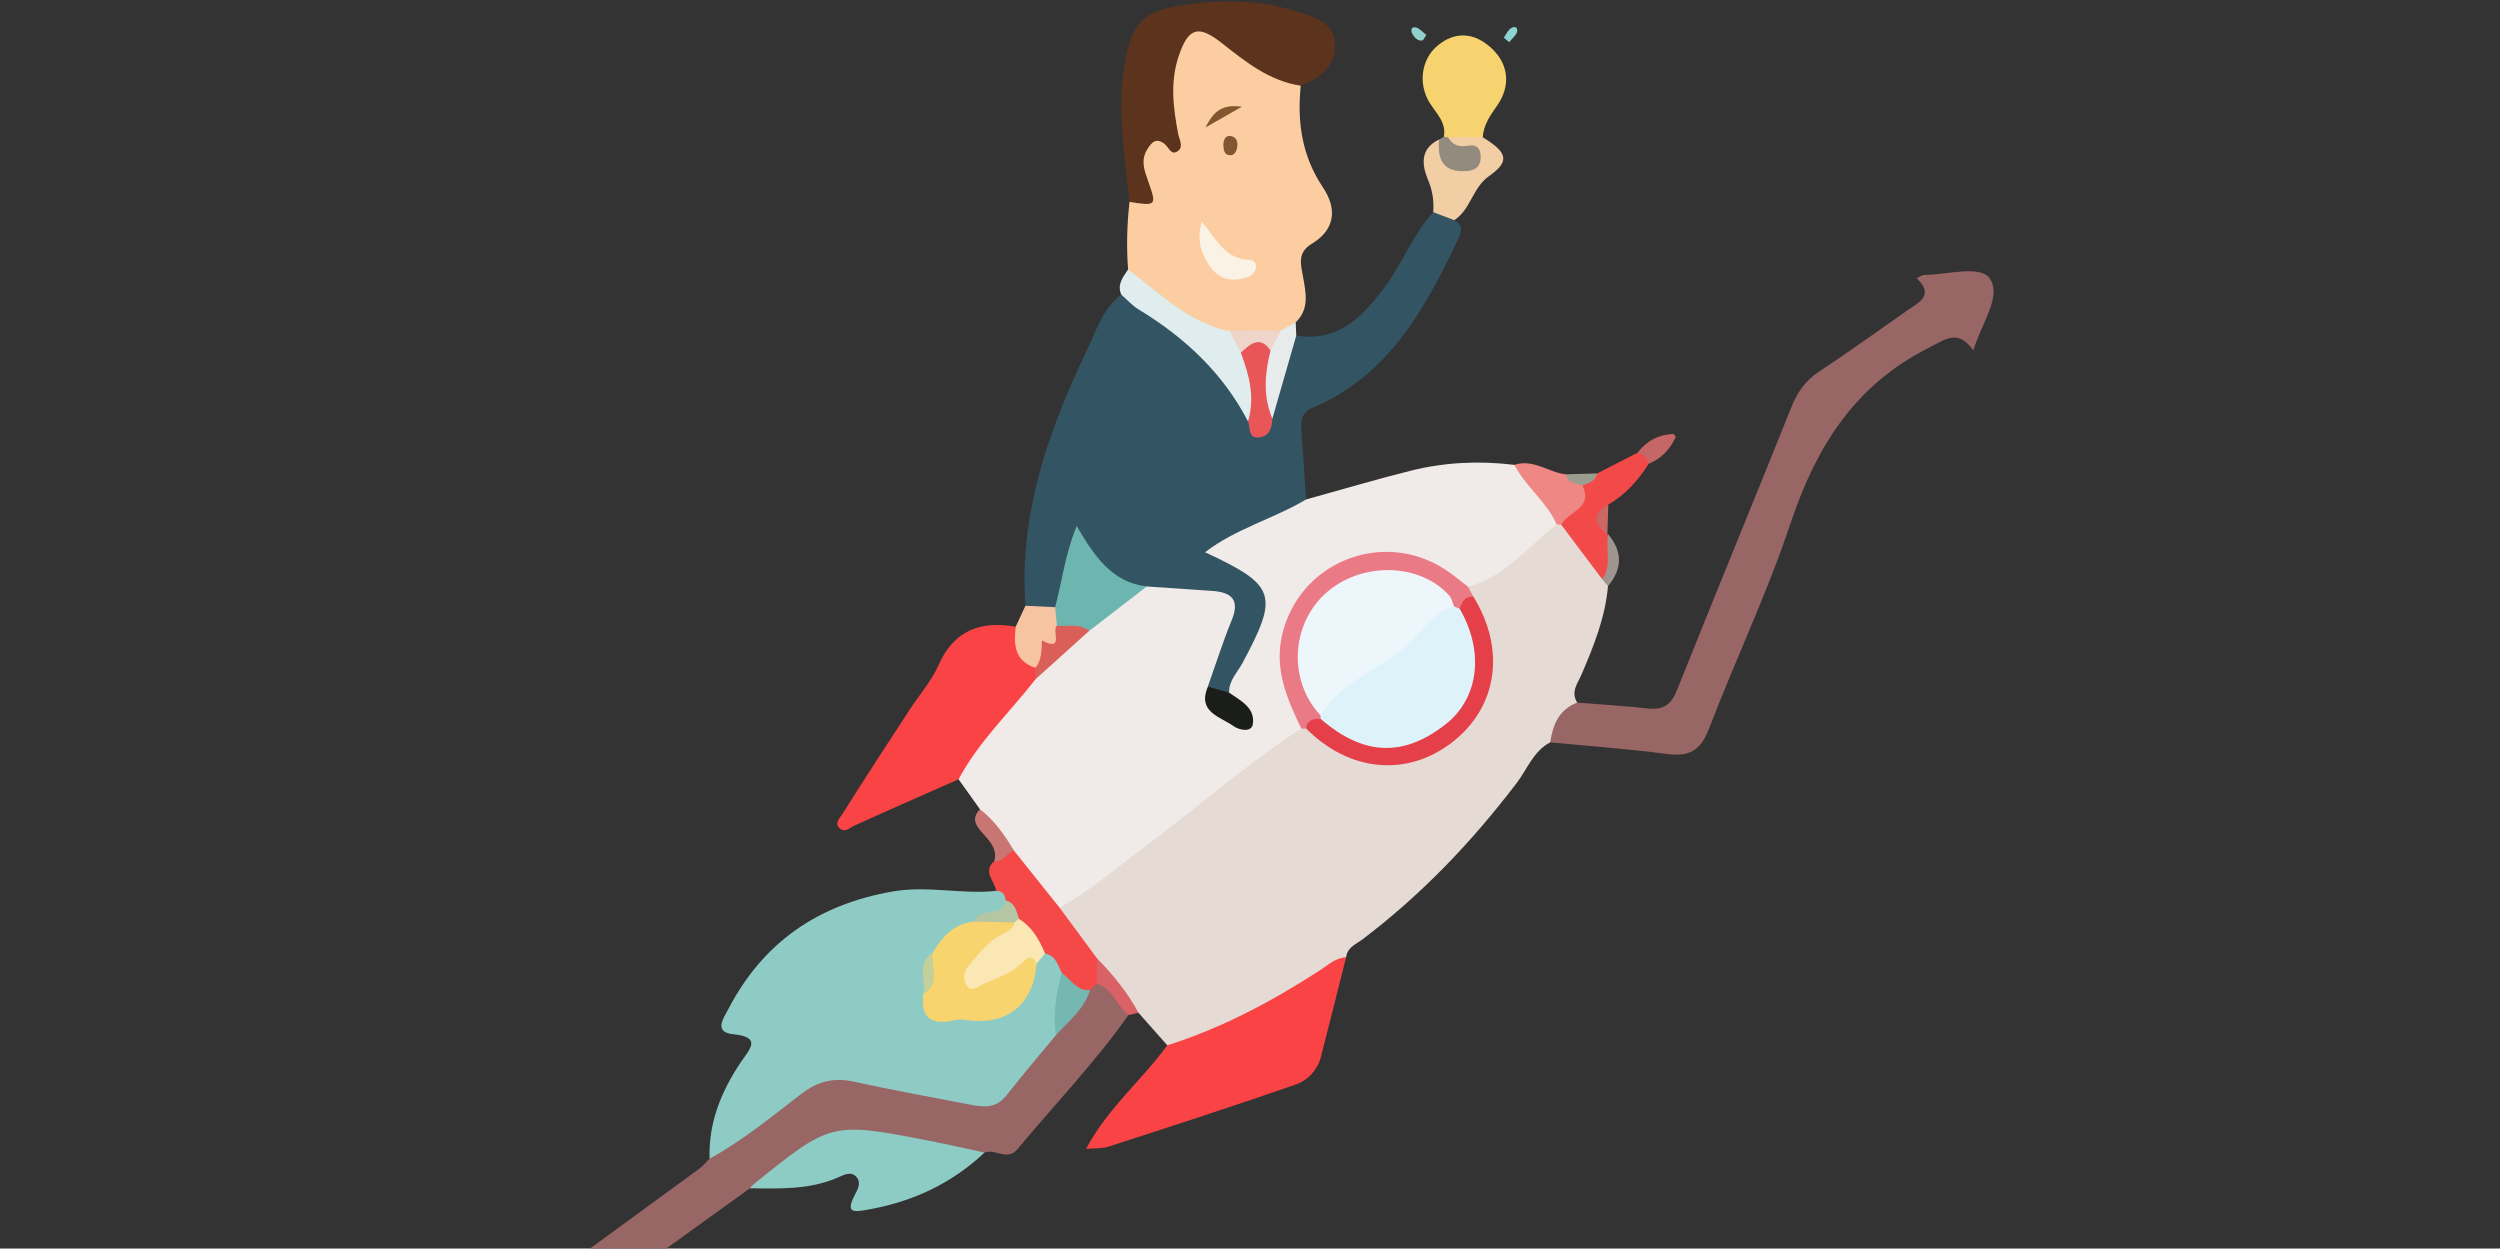 <?xml version="1.0" encoding="utf-8"?>
<!-- Generator: Adobe Illustrator 16.0.0, SVG Export Plug-In . SVG Version: 6.00 Build 0)  -->
<!DOCTYPE svg PUBLIC "-//W3C//DTD SVG 1.1//EN" "http://www.w3.org/Graphics/SVG/1.1/DTD/svg11.dtd">
<svg version="1.1" id="Capa_1" xmlns="http://www.w3.org/2000/svg" xmlns:xlink="http://www.w3.org/1999/xlink" x="0px" y="0px"
	 width="600px" height="299.643px" viewBox="0 0 600 299.643" enable-background="new 0 0 600 299.643" xml:space="preserve">
<rect x="0" y="0" width="600" height="299.643" fill="#333333" stroke="none"/>
<g>
	<path fill="#996666" d="M99.99,330.021c22.572-16.453,45.134-32.921,67.678-49.415c0.97-0.709,1.757-1.668,2.629-2.512
		c2.517-6.021,8.529-8.444,12.842-12.619c9.439-9.135,19.989-11.08,32.283-6.856c5.143,1.766,10.808,1.808,16.116,3.214
		c4.019,1.063,6.964-0.248,9.735-3.258c3.444-3.737,6.079-8.152,9.881-11.566c4.139-2.919,6.691-7.223,9.691-11.143
		c0.69-0.735,1.531-1.168,2.531-1.294c4.67,1.217,6.95,4.399,7.456,9.047c-8.058,11.404-17.731,21.467-26.632,32.172
		c-2.476,2.976-5.371-0.221-7.921,0.835c-9.439,2.848-18.367-0.892-27.396-2.432c-5.433-0.927-10.003-0.528-14.067,3.238
		c-4.251,3.94-9.508,5.931-14.852,7.765c-24.152,17.397-48.303,34.796-72.455,52.192"/>
	<path fill="#E5DAD4" d="M385.915,140.675c-0.649,7.51-3.415,14.38-6.356,21.21c-0.913,2.121-2.661,4.196-1.018,6.737
		c-0.284,4.459-3.139,7.174-6.492,9.545c-4.028,2.111-5.488,6.392-8.021,9.724c-10.732,14.107-22.836,26.819-36.999,37.53
		c-1.561,1.182-3.684,1.924-3.961,4.313c-9.994,11.553-23.704,16.857-37.367,22.245c-2.09,0.825-3.946,0.48-5.554-1.11
		c-2.3-2.598-4.601-5.194-6.898-7.793c-4.994-2.891-6.979-8.993-12.332-11.509c-2.005-2.713-3.927-5.484-6.12-8.062
		c-1.495-1.755-2.053-3.824-1.345-6.119c1.628-2.615,3.783-4.858,6.221-6.607c15.806-11.355,30.738-23.846,46.304-35.511
		c1.914-1.437,4.016-1.81,6.219-2.134c0.601-0.006,1.193,0.039,1.783,0.134c3.38,1.848,5.948,4.909,9.58,6.379
		c9.507,3.84,19.688,1.558,26.699-5.989c6.592-7.095,7.887-16.53,3.421-25.875c-0.617-1.29-1.12-2.601-1.608-3.932
		c-0.437-1.168-0.854-2.333-0.415-3.6c6.989-5.563,13.234-12.152,21.6-15.863c0.615-0.098,1.221-0.045,1.813,0.138
		c5.674,2.458,7.206,8.393,10.653,12.724C386.387,138.355,386.116,139.517,385.915,140.675z"/>
	<path fill="#F0EBE9" d="M312.323,174.859c-13.483,8.699-25.479,19.369-38.309,28.932c-6.467,4.818-12.59,10.151-19.712,14.063
		c-2.554,1.018-4.296-0.229-5.648-2.178c-2.295-3.305-4.929-6.381-6.748-10.003c-1.005-4.54-6.236-6.605-6.716-11.454
		c-1.71-2.398-3.419-4.795-5.129-7.191c-2.083-3.051-0.187-5.455,1.453-7.72c4.632-6.396,9.567-12.553,15.256-18.061
		c4.563-3.484,9.377-6.688,12.74-11.51c4.685-5.166,10.351-8.934,16.697-11.747c5.517-0.81,10.878,0.578,16.244,1.33
		c5.004,0.701,7.169,4.236,6.006,9.276c-1.229,5.324-3.256,10.392-5.791,15.226c-0.234,1.825-1.056,3.806,1.229,5.178
		c-0.074-1.077-0.653-1.92-0.612-2.899c-0.261-5.215,2.885-9.247,4.81-13.681c3.653-8.422,2.886-10.959-5.258-14.973
		c-2.313-1.139-4.465-2.266-4.498-5.167c-0.032-2.57,1.749-3.981,3.816-5.092c4.676-2.509,9.396-4.935,14.246-7.082
		c2.259-0.999,4.658-1.592,7.058-0.236c8.396-2.324,16.749-4.815,25.198-6.92c8.143-2.029,16.451-2.412,24.804-1.382
		c4.357,1.501,7.352,4.584,9.856,8.314c1.345,2.004,2.057,3.88,0.281,5.957c-6.792,5.417-12.396,12.522-21.261,14.998
		c-2.609,1.17-4.165-0.892-5.954-2.029c-9.464-6.03-20.437-5.558-28.724,1.313c-8.018,6.647-10.309,17.142-6.313,27.533
		C312.193,169.859,314.857,172.096,312.323,174.859z"/>
	<path fill="#325463" d="M313.457,119.869c-7.777,4.643-16.809,6.951-24.244,12.67c17.052,7.936,17.771,10.208,8.969,26.606
		c-1.223,2.278-3.294,4.213-3.198,7.1c-2.214,1.31-3.87,0.675-5.096-1.464c1.891-5.323,3.588-10.729,5.729-15.95
		c2.015-4.919-0.088-6.676-4.624-7.005c-5.25-0.383-10.504-0.72-15.757-1.075c-6.919,2.821-11.012-1.836-15.355-6.172
		c-3.508,3.859-1.344,10.713-7.356,12.724c-2.646,1.024-4.845,0.596-6.419-1.918c-1.61-22.06,5.53-42.043,14.8-61.455
		c2.227-4.662,3.778-9.878,8.201-13.235c1.188-0.274,2.535-0.778,3.541,0.009c8.897,6.964,20.604,10.901,24.85,22.9
		c0.695,1.968,1.441,3.829,3.854,4.115c0.756,0.057,1.39-0.239,1.965-0.737c3.274-2.968,2.516-7.359,3.876-10.993
		c0.841-2.25,1.057-4.725,3.911-5.436c10.238,1.578,16.031-4.64,21.422-11.923c4.197-5.674,6.578-12.495,11.459-17.705
		c2.218-0.771,4.124-0.718,5.046,1.918c2.595,1.398,1.511,3.318,0.656,5.113c-7.888,16.539-16.63,32.358-34.774,39.954
		c-2.355,0.984-2.745,2.729-2.597,4.902C312.697,108.498,313.074,114.184,313.457,119.869z"/>
	<path fill="#8ECBC5" d="M253.43,248.42c-4.002,4.852-8.088,9.638-11.976,14.579c-2.494,3.169-5.602,2.704-8.872,2.062
		c-9.178-1.8-18.397-3.407-27.523-5.438c-4.954-1.104-8.803-0.142-12.897,3.021c-7.055,5.445-13.998,11.125-21.865,15.453
		c-0.284-8.703,2.851-16.31,7.625-23.345c2.085-3.073,4.932-5.842-1.949-6.54c-4.808-0.489-2.281-3.896-1.238-5.91
		c8.337-16.093,21.531-25.189,39.455-28.337c8.425-1.48,16.588,0.721,24.852-0.142c2.233-0.729,3.152,0.543,3.678,2.413
		c0.483,5.131-5.062,4.233-6.953,6.994c-4.15,1.252-7.392,3.691-9.585,7.475c-2.371,2.131-3.297,4.598-1.791,7.64
		c5.485,6.239,16.605,4.61,20.958-3.067c0.908-1.603,1.211-3.438,2.028-5.085c0.976-1.429,1.994-2.785,3.923-2.937
		c3.573,0.18,5.275,2.296,5.838,5.604C256.048,238.072,255.887,243.521,253.43,248.42z"/>
	<path fill="#FBCDA1" d="M270.738,64.674c-0.4-5.418-0.268-10.824,0.348-16.223c2.285-2.069,2.114-4.563,1.475-7.288
		c-0.914-3.889-0.443-7.447,3.857-9.059c2.859-1.072,2.568-3.135,2.45-5.443c-0.273-5.281-0.489-10.572,1.827-15.571
		c2.917-6.292,7.496-7.591,13.224-3.711c5.021,3.4,9.43,7.779,15.482,9.532c1.721,0.499,2.57,1.892,2.778,3.657
		c-0.888,8.707,0.287,16.889,5.314,24.387c3.47,5.172,2.967,10.152-2.685,13.565c-3.576,2.158-2.579,5.081-2.059,8.003
		c0.684,3.851,1.526,7.665-1.783,10.83c-0.854,1.815-1.554,3.801-4.122,3.711c-3.658,0.186-7.338-0.098-10.982,0.442
		C286.742,82.381,273.338,73.396,270.738,64.674z"/>
	<path fill="#996666" d="M372.049,178.167c0.629-4.227,2.092-7.887,6.493-9.545c5.684,0.458,11.378,0.796,17.042,1.419
		c3.621,0.398,5.518-0.973,6.875-4.362c9.082-22.699,18.384-45.31,27.488-67.999c1.421-3.54,3.345-6.318,6.588-8.463
		c7.141-4.72,14.081-9.738,21.102-14.636c2.881-2.012,6.725-3.659,2.353-7.843c1.103-0.468,1.461-0.755,1.821-0.756
		c5.475-0.009,13.516-2.492,15.772,0.906c2.882,4.341-2.111,10.841-3.973,17.201c-3.771-5.225-6.646-2.66-10.72-0.61
		c-17.809,8.95-27.055,23.851-33.17,42.152c-5.606,16.78-13.281,32.858-19.623,49.407c-1.987,5.181-4.812,6.617-10.073,5.915
		C390.74,179.719,381.381,179.064,372.049,178.167z"/>
	<path fill="#FA4345" d="M280.146,250.869c13.075-4.115,25.034-10.508,36.496-17.904c2.032-1.311,3.815-3.08,6.425-3.229
		c-2.016,7.99-3.985,15.993-6.064,23.968c-0.81,3.096-3.149,5.567-5.798,6.494c-14.962,5.241-30.063,10.094-45.146,14.987
		c-1.47,0.477-3.135,0.346-5.414,0.564C265.842,265.931,274.084,259.234,280.146,250.869z"/>
	<path fill="#FA4345" d="M248.542,162.989c-6.192,7.988-13.667,14.989-18.481,24.037c-8.359,3.696-16.738,7.358-25.061,11.142
		c-1.091,0.495-2.084,1.637-3.248,0.802c-1.788-1.283-0.102-2.767,0.461-3.667c5.28-8.427,10.739-16.741,16.168-25.075
		c2.287-3.51,5.169-6.749,6.83-10.527c3.719-8.463,10.104-10.744,18.566-9.304c3.553,2.394,3.295,6.963,5.721,10.003
		C249.322,161.315,249.012,162.183,248.542,162.989z"/>
	<path fill="#5C331D" d="M312.18,20.569c-7.573-1.145-13.247-5.751-19.006-10.279c-5.646-4.437-8.021-3.607-10.315,3.255
		c-2.077,6.206-1.271,12.379-0.095,18.604c0.243,1.285,1.296,2.999,0.04,4.017c-1.681,1.363-2.244-0.761-3.235-1.564
		c-2.021-1.641-3.146-0.561-4.267,1.306c-1.586,2.648-0.638,5.028,0.247,7.545c2.097,5.957,2.021,6.012-4.466,5.001
		c-1.181-11.104-3.068-22.195-1.121-33.395c1.621-9.322,4.243-12.388,13.525-13.771c9.065-1.353,18.279-1.496,27.192,1.3
		c4.197,1.315,9.393,2.432,9.731,7.848C320.743,15.708,316.872,18.755,312.18,20.569z"/>
	<path fill="#8DCCC4" d="M179.968,285.197c0.269-0.301,0.502-0.646,0.812-0.896c18.68-15.082,18.683-15.096,42.48-10.465
		c4.356,0.849,8.682,1.854,13.022,2.788c-7.963,7.503-17.43,11.865-28.166,13.722c-3.055,0.529-5.223,0.876-3.094-3.301
		c0.71-1.394,1.802-3.092,0.542-4.552c-1.322-1.532-3.063-0.502-4.519,0.129C194.265,285.571,187.105,285.266,179.968,285.197z"/>
	<path fill="#F6D36F" d="M346.529,32.838c0.63-3.445-1.796-5.583-3.386-8.121c-2.88-4.604-2.017-10.527,1.861-13.755
		c4.22-3.513,8.881-3.254,13.084,0.728c4.003,3.791,4.521,8.946,1.225,13.646c-1.643,2.339-3.273,4.629-3.451,7.607
		c-2.278,2.428-5.089,1.54-7.803,1.254C347.418,33.893,346.906,33.44,346.529,32.838z"/>
	<path fill="#F44947" d="M254.85,233.54c-0.957-1.911-1.471-4.201-4.049-4.727c-3.731-1.177-5.375-4.487-7.489-7.317
		c-0.99-1.657-0.845-3.728-1.95-5.344c-0.111-1.436-0.731-2.362-2.319-2.328c-0.236-2.384-3.354-4.604-0.402-7.166
		c1.469-1.022,1.778-4.227,4.708-2.505c3.652,4.567,7.305,9.135,10.955,13.698c2.986,4.042,5.972,8.086,8.957,12.129
		c1.162,2.041,1.76,4.076-0.063,6.087c-0.527,0.518-1.06,1.034-1.589,1.552C256.756,240.569,255.688,237.242,254.85,233.54z"/>
	<path fill="#DFEDEF" d="M270.738,64.674c6.234,4.625,11.798,10.195,19.188,13.188c1.696,0.688,3.302,1.394,5.13,1.499
		c1.881,1.269,4.275,1.946,5.073,4.451c2.879,4.506,1.828,9.557,1.917,14.428c0.025,1.477-0.935,2.581-2.534,2.874
		c-6.031-11.616-15.191-20.156-26.263-26.861c-1.535-0.932-2.77-2.356-4.144-3.557C268.032,68.25,269.537,66.504,270.738,64.674z"/>
	<path fill="#F24949" d="M384.505,138.99c-3.273-4.357-6.546-8.716-9.819-13.073c-0.924-4.36,2.872-6.861,4.086-10.384
		c1.333-1.063,3.408-0.359,4.538-1.91c3.241-1.661,6.484-3.32,9.724-4.98c2.727-0.938,3.503,0.058,2.644,2.669
		c-2.507,3.979-5.575,7.399-9.682,9.796c-2.3,2.335-1.852,4.756-0.229,7.214l0.186-0.114
		C387.065,132.016,388.718,135.896,384.505,138.99z"/>
	<path fill="#F2CEA5" d="M347.549,32.939c2.771,0,5.543-0.001,8.313,0.001c5.991,3.679,6.558,5.777,1.503,9.329
		c-3.989,2.803-4.378,8.021-8.339,10.572c-1.682-0.638-3.362-1.278-5.046-1.917c0.191-2.672-0.159-5.151-1.239-7.725
		c-1.548-3.686-1.939-7.508,2.654-9.727c1.354,0.596,1.664,2.062,2.623,3.161C347.897,35.32,346.882,34.221,347.549,32.939z"/>
	<path fill="#EF8885" d="M379.779,116.482c2.697,5.518-3.423,6.275-5.094,9.435c-0.364,0.006-0.728-0.021-1.089-0.077
		c-2.408-5.445-7.441-9.028-10.139-14.271c4.535-1.513,8.182,1.82,12.354,2.274C376.872,115.114,379.371,114.228,379.779,116.482z"
		/>
	<path fill="#F6C4A0" d="M248.446,160.265c-4.995-1.664-5.182-5.601-4.668-9.871c0.776-1.668,1.552-3.338,2.326-5.009
		c2.378,0.112,4.756,0.226,7.134,0.339c1.788,0.712,2.374,2.143,2.357,3.924C256.985,155.715,252.519,157.856,248.446,160.265z"/>
	<path fill="#E7EBEB" d="M307.373,79.327c1.198-0.659,2.399-1.318,3.599-1.977c0.04,1.069,0.084,2.137,0.128,3.201
		c-1.91,6.646-3.821,13.293-5.734,19.94c-2.875-0.347-3.392-2.684-3.434-4.79c-0.079-4.099-0.605-8.256,0.612-12.303
		C303.368,81.112,305.718,80.632,307.373,79.327z"/>
	<path fill="#938B7D" d="M347.549,32.939c1.007,1.929,2.689,2.389,4.658,2.038c2.103-0.372,3.122,0.52,3.163,2.568
		c0.043,2.207-1.04,3.339-3.303,3.511c-5.646,0.427-7.183-2.667-6.675-7.589c0.38-0.206,0.758-0.419,1.135-0.632
		C346.869,32.867,347.21,32.9,347.549,32.939z"/>
	<path fill="#C77673" d="M243.348,204.154c-1.782,0.437-2.482,2.903-4.708,2.505c0.726-2.713-0.858-4.522-2.47-6.318
		c-1.646-1.834-3.369-3.647-0.979-6.122C238.69,196.889,241.127,200.434,243.348,204.154z"/>
	<path fill="#DA6165" d="M263.198,236.068c0.021-2.027,0.041-4.058,0.063-6.087c3.876,3.948,7.345,8.206,9.987,13.097
		c-0.807,0.18-1.609,0.359-2.413,0.541C267.993,241.4,267.088,237.227,263.198,236.068z"/>
	<path fill="#C56766" d="M395.676,111.311c-0.286-1.477-1.216-2.318-2.644-2.669c2.101-2.837,4.971-4.26,8.438-4.51
		c0.226-0.018,0.759,0.628,0.698,0.757C400.81,107.829,398.73,110.07,395.676,111.311z"/>
	<path fill="#A0948F" d="M384.505,138.99c2.462-3.329,0.705-7.224,1.446-10.784c3.501,4.167,3.454,8.321-0.036,12.469
		C385.445,140.112,384.976,139.553,384.505,138.99z"/>
	<path fill="#CB6866" d="M385.767,128.32c-3.211-2.509-3.88-4.935,0.229-7.214C385.918,123.512,385.843,125.916,385.767,128.32z"/>
	<path fill="#9A9E8E" d="M379.779,116.482c-1.577-0.498-3.522-0.441-3.966-2.642c2.499-0.072,4.999-0.147,7.498-0.219
		C382.918,115.544,381.288,115.941,379.779,116.482z"/>
	<path fill="#8ED2D1" d="M362.217,10.125c-0.575-0.495-1.31-1.028-1.266-1.104c0.481-0.812,0.955-1.73,1.69-2.265
		c0.743-0.542,1.765-0.235,1.454,0.882C363.858,8.497,362.97,9.173,362.217,10.125z"/>
	<path fill="#92D0CD" d="M342.324,8.384c-0.435,0.603-0.693,1.313-1.021,1.348c-1.126,0.114-1.834-0.713-2.328-1.594
		c-0.482-0.857-0.284-1.812,0.838-1.566C340.672,6.759,341.372,7.661,342.324,8.384z"/>
	<path fill="#75B8B2" d="M254.85,233.54c2.2,1.449,3.51,4.38,6.764,4.079c-1.408,4.601-5.135,7.443-8.184,10.801
		C252.706,243.346,253.402,238.407,254.85,233.54z"/>
	<path fill="#EA7B86" d="M312.323,174.859c-3.404-7.002-6.46-14.084-4.685-22.173c3.888-17.726,24.153-25.925,39.363-15.902
		c1.859,1.226,3.56,2.693,5.335,4.055c0.423,0.792,0.849,1.584,1.271,2.377c-0.814,1.648-1.117,3.716-3.385,4.198
		c-0.969,0.064-1.808-0.253-2.535-0.874c-7.085-7.229-15.939-8.807-23.844-4.236c-7.819,4.52-10.81,12.569-8.229,22.198
		c0.582,2.177,1.476,4.231,2.519,6.228c0.087,0.594,0.037,1.175-0.135,1.75c-0.843,2.073-3.104,1.404-4.534,2.353l-0.569,0.044
		L312.323,174.859z"/>
	<path fill="#E53F49" d="M313.465,174.83c0.269-2.126,1.786-2.356,3.491-2.305c2.825-0.967,5.124,0.437,7.466,1.651
		c8.004,4.157,15.083,1.771,21.328-3.58c5.984-5.13,6.227-11.943,4.121-19.009c-0.585-1.966-1.638-3.826,0.434-5.524
		c0.576-1.558,1.238-3.019,3.305-2.85c7.788,12.597,5.821,26.412-4.961,34.839C337.744,186.574,323.836,185.3,313.465,174.83z"/>
	<path fill="#6CB6AF" d="M253.651,150.181c-0.138-1.486-0.273-2.972-0.412-4.457c1.647-6.21,2.372-12.681,5.164-19.473
		c4.252,7.183,8.394,13.503,16.837,14.5c-4.611,3.55-9.218,7.099-13.824,10.646C258.687,151.891,255.791,153.443,253.651,150.181z"
		/>
	<path fill="#1B1D1B" d="M289.888,164.781c1.699,0.487,3.398,0.976,5.098,1.465c2.786,1.894,6.302,3.672,5.694,7.565
		c-0.315,2.011-3.243,1.454-4.617,0.469C292.845,171.971,287.295,170.936,289.888,164.781z"/>
	<path fill="#DA5F59" d="M253.651,150.181c2.608,0.267,5.407-0.67,7.763,1.219c-4.288,3.861-8.579,7.725-12.87,11.589
		c-0.033-0.906-0.063-1.814-0.097-2.724c1.977-1.902,1.439-6.647,1.675-6.528C255.604,156.589,252.293,151.036,253.651,150.181z"/>
	<path fill="#E85658" d="M304.933,84.103c-1.386,5.504-1.864,10.988,0.436,16.393c-0.089,2.171-0.675,4.195-3.142,4.474
		c-2.872,0.324-2.037-2.389-2.715-3.854c1.749-5.731,0.289-11.131-1.721-16.471c0.563-1.948,1.162-3.811,3.709-3.957
		C303.981,80.545,304.045,82.709,304.933,84.103z"/>
	<path fill="#F7D46D" d="M248.808,231.264c-0.886,10.243-7.533,15.225-17.82,13.413c-0.723-0.128-1.529,0.091-2.275,0.251
		c-5.237,1.127-7.83-0.704-7.104-6.293c2.515-2.934-0.058-6.998,2.222-9.983c2.302-3.814,5.095-6.98,9.907-7.464
		c2.77-1.57,5.815-0.806,8.735-1.039c3.164,1.696,2.592,3.855,0.462,5.833c-1.785,1.659-3.868,2.997-5.515,5.317
		c2.75-0.103,4.404-1.968,6.47-2.889C246.652,227.177,249.251,226.733,248.808,231.264z"/>
	<path fill="#FAE7B4" d="M248.808,231.264c-0.894-1.815-1.989-1.715-3.287-0.394c-2.644,2.687-6.167,3.874-9.509,5.279
		c-1.235,0.519-2.958,2.333-4.214,0.047c-0.859-1.562-0.337-3.273,0.767-4.563c2.374-2.772,4.627-5.729,7.948-7.468
		c1.284-0.673,2.666-1.084,2.91-2.78c-0.07-0.871,0.18-1.322,1.127-0.858c3.172,1.942,4.88,4.988,6.252,8.286
		C250.137,229.63,249.473,230.447,248.808,231.264z"/>
	<path fill="#B5C6A5" d="M244.549,220.528c-0.374,0.287-0.749,0.574-1.125,0.861c-3.231-0.067-6.46-0.135-9.688-0.202
		c1.285-3.581,6.806-0.748,7.625-5.034C243.757,216.642,243.922,218.754,244.549,220.528z"/>
	<path fill="#C4D09B" d="M223.829,228.651c-0.319,3.422,1.969,7.424-2.222,9.983C222.334,235.305,219.788,231.245,223.829,228.651z"
		/>
	<path fill="#FAF3E5" d="M288.425,53.18c3.473,4.224,5.633,8.966,11.297,9.183c0.78,0.031,1.657,0.428,1.709,1.412
		c0.075,1.407-0.881,2.333-2.02,2.729c-4.2,1.457-7.428,0.357-9.732-3.661C288.087,60.065,287.303,57.322,288.425,53.18z"/>
	<path fill="#EED4C9" d="M304.933,84.103c-2.679-3.749-4.898-1.446-7.142,0.541c-0.912-1.762-1.824-3.521-2.735-5.283
		c4.105-0.009,8.211-0.021,12.317-0.032C306.561,80.919,305.745,82.51,304.933,84.103z"/>
	<path fill="#845630" d="M298.052,25.609c-3.166,1.81-5.316,3.035-8.716,4.976C291.405,26.342,293.619,25.02,298.052,25.609z"/>
	<path fill="#825630" d="M293.595,34.618c0.104-1.049,0.452-2.104,1.648-1.993c1.397,0.129,1.88,1.271,1.699,2.575
		c-0.139,0.997-0.604,2.104-1.711,2.059C293.688,37.194,293.655,35.808,293.595,34.618z"/>
	<path fill="#EDF7FB" d="M316.899,171.639c-7.632-8.086-7.156-21.424,1.036-29.041c8.394-7.801,22.602-7.69,29.854,0.293
		c0.625,0.688,0.816,1.77,1.207,2.667c-3.182,8.324-10.61,12.573-17.313,17.238C327.012,166.048,323.113,170.88,316.899,171.639z"/>
	<path fill="#DEF2FA" d="M316.899,171.639c4.915-7.595,13.425-10.829,20.131-16.23c4.019-3.235,6.412-8.532,11.966-9.852
		c0.438,0.171,0.872,0.341,1.31,0.509c5.951,10.248,4.651,21.388-3.229,27.654c-10.171,8.088-19.891,7.703-30.118-1.193
		C316.977,172.229,316.956,171.933,316.899,171.639z"/>
</g>
</svg>

